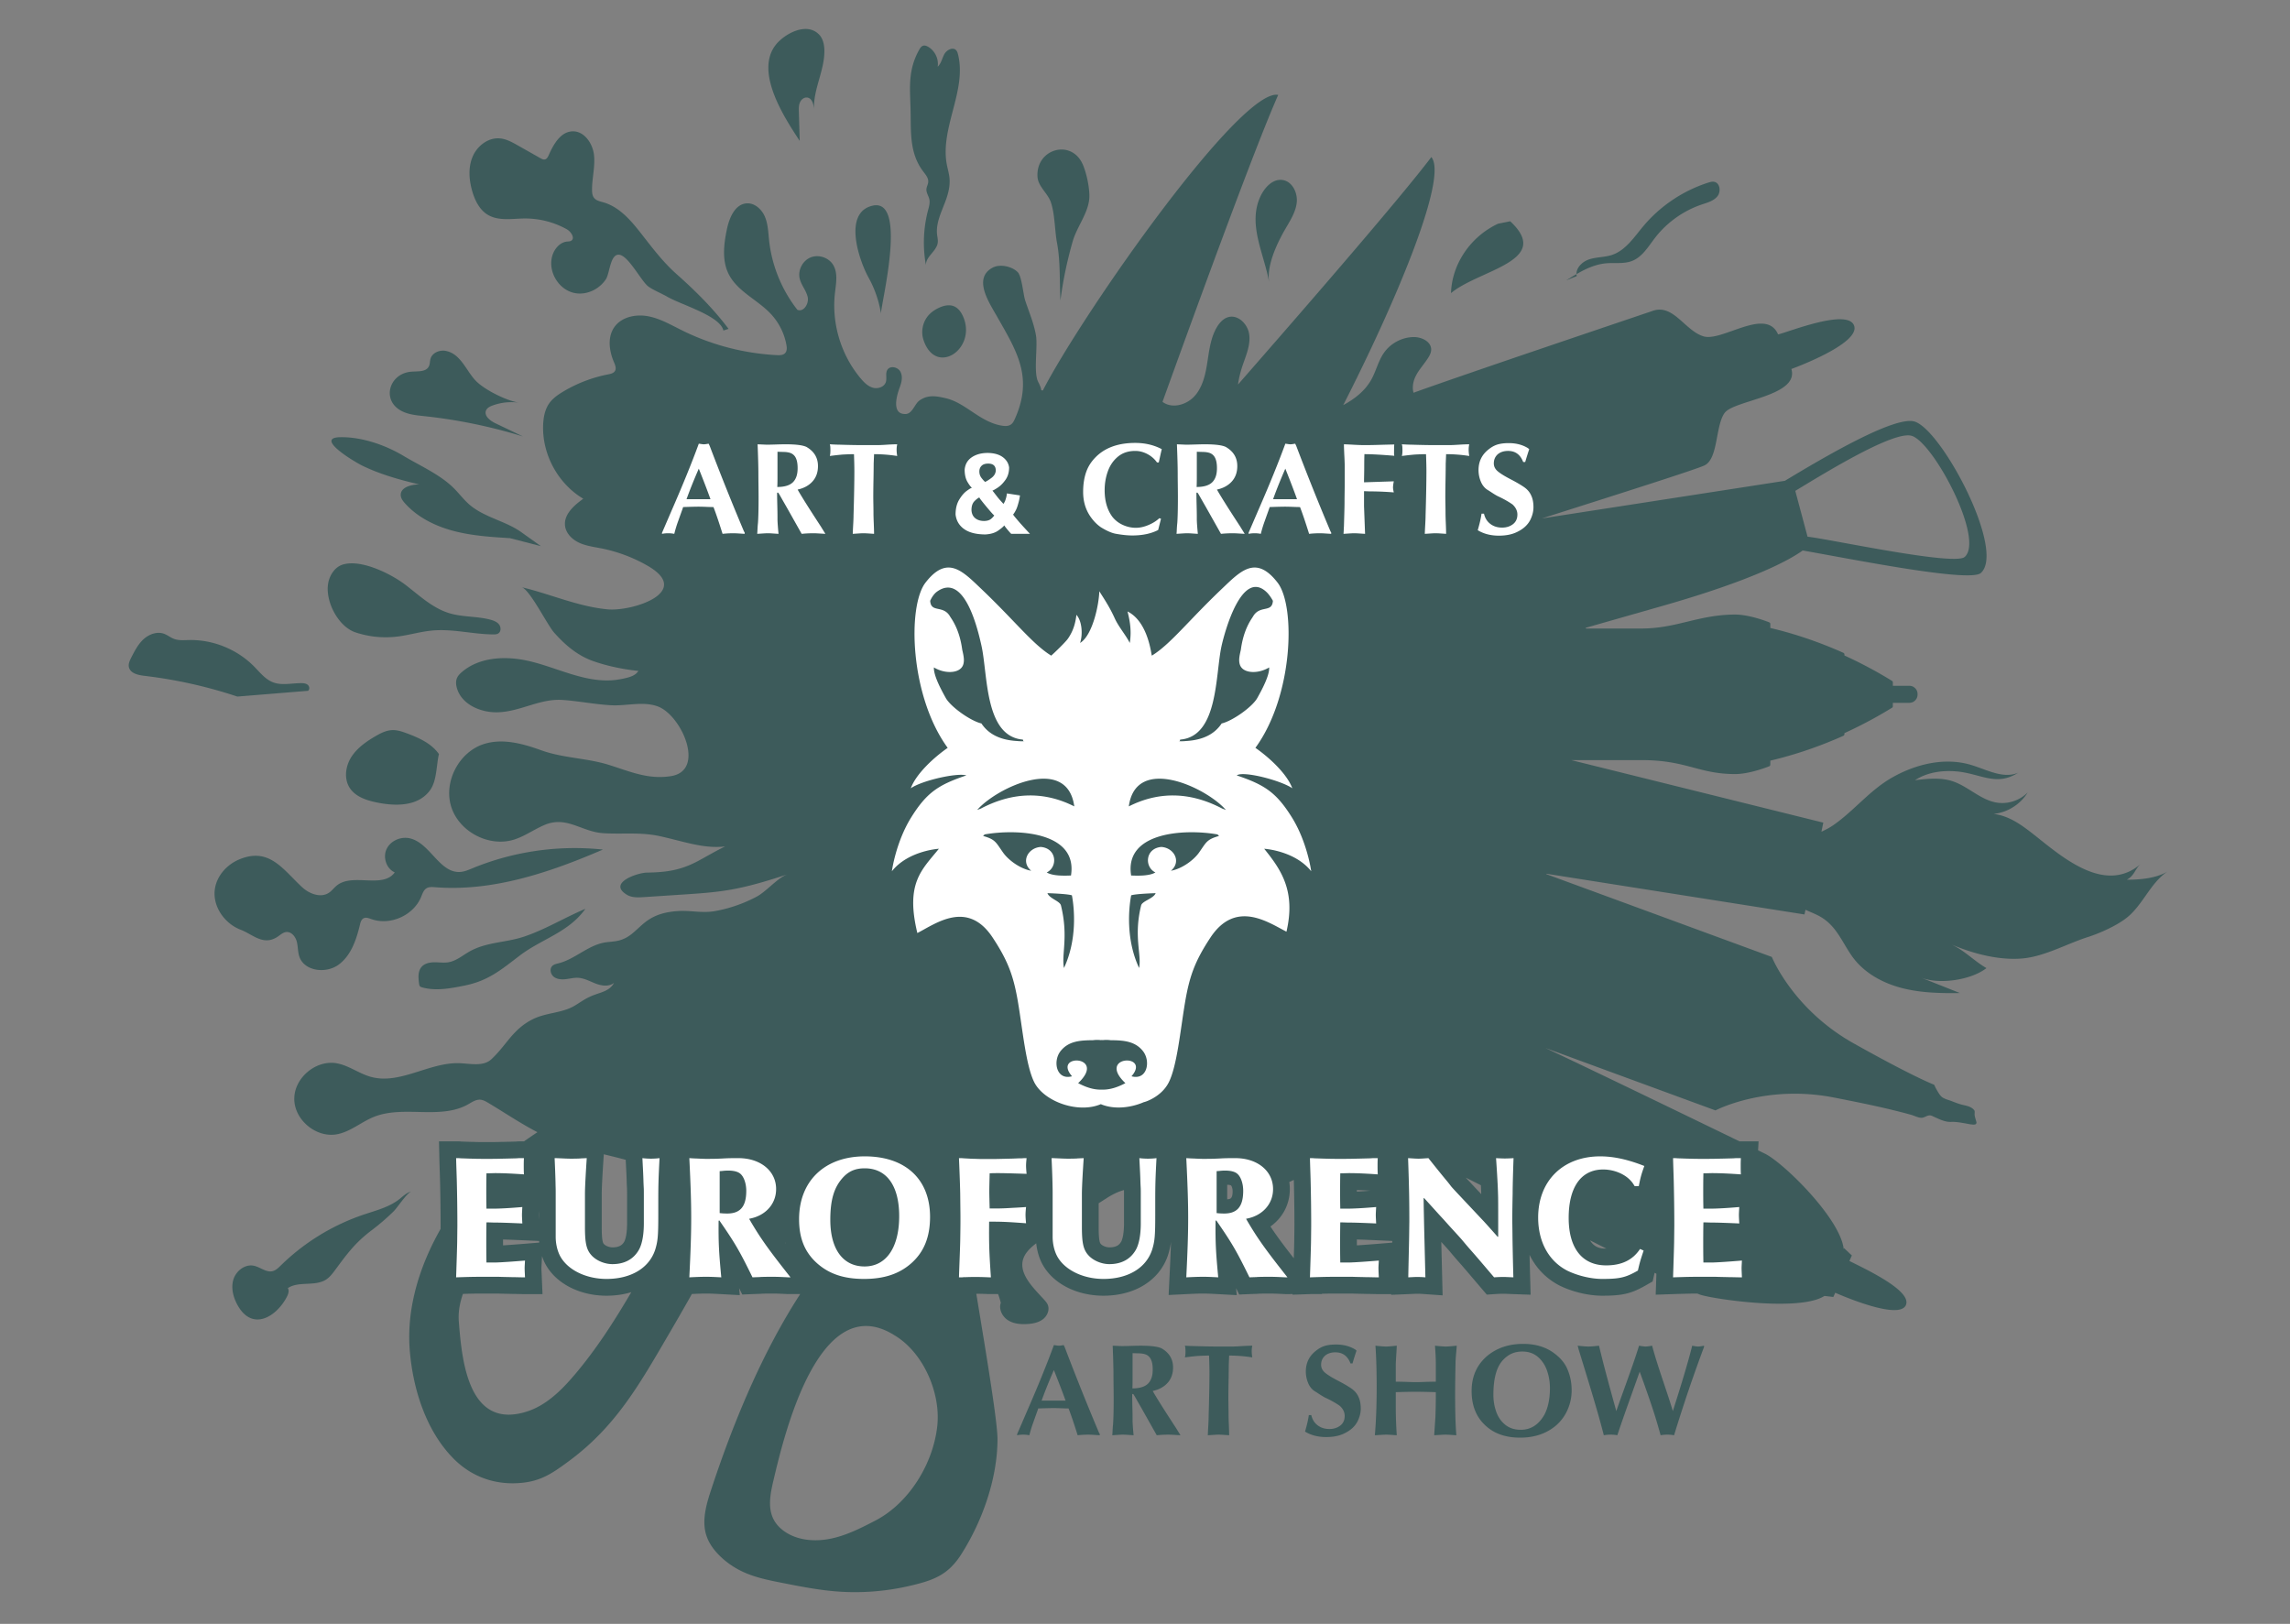 <svg xmlns="http://www.w3.org/2000/svg" width="962.667" height="682.667" fill="none"><rect width="100%" height="100%" fill="#808080" stroke="none"/><g style="fill:#000"><path d="m634.863 93.028-5.087 1.016c-11.543 5.355-19.412 16.893-19.807 29.177 11.859-9.893 42.884-13.441 24.894-30.193M529.832 82.624c-5.46 11.835 1.697 24.221 3.699 36.187-1.166-6.97 3.153-16.21 6.632-22.275 2.069-3.604 4.484-7.203 4.954-11.332.47-4.128-1.861-8.955-5.974-9.537a5.922 5.922 0 0 0-1.014-.059c-3.666.101-6.7 3.553-8.297 7.016M370.335 131.755c.228-4.952 11.302-48.914-3.671-45.255-12.345 3.017-5.555 22.95-1.523 30.23a46.25 46.25 0 0 1 5.194 15.025M205.123 90.335c4.504 2.67 10.165 1.568 15.402 1.52a35.988 35.988 0 0 1 17.73 4.518c1.87 1.04 3.65 3.914 1.748 4.894-.482.249-1.052.228-1.592.28-3.103.297-5.448 3.146-6.286 6.148-1.744 6.265 2.366 13.552 8.63 15.3 5.268 1.47 11.028-1.156 13.961-5.627 1.635-2.49 1.792-10.835 5.663-10.27 3.906.569 9.164 11.049 12.109 13.3 1.92 1.47 5.588 2.933 8.007 4.34 5.928 3.447 22.236 8.002 23.61 14.222l2.156-.719c-6.324-8.433-13.886-15.946-21.756-22.928-5.517-4.896-9.758-10.424-14.344-16.322-4.494-5.782-9.458-11.891-16.494-13.924-1.422-.411-3.02-.716-3.936-1.879-.723-.917-.842-2.163-.848-3.33-.036-4.947 1.388-9.88.812-14.794-.576-4.915-4.232-10.121-9.174-9.847-4.93.275-7.848 5.486-9.846 10-.336.756-.772 1.602-1.576 1.799-.664.163-1.336-.185-1.931-.523l-9.472-5.357c-2.385-1.35-4.867-2.73-7.597-2.959-4.906-.412-9.536 3.199-11.436 7.739-1.902 4.54-1.496 9.752-.131 14.48 1.132 3.913 3.087 7.861 6.59 9.939M169.185 172.967c2.826 1.354 6.026 1.642 9.143 1.976a220.331 220.331 0 0 1 41.51 8.541l-11.607-5.556c-2.246-1.075-4.916-3.201-3.872-5.461.476-1.035 1.601-1.588 2.669-1.983a23.244 23.244 0 0 1 11.239-1.199c-5.116-.724-13.942-5.109-17.808-8.761-4.335-4.093-6.442-11.64-12.984-12.996-2.61-.541-5.738.727-6.492 3.284-.311 1.052-.21 2.22-.698 3.203-1.22 2.458-4.744 2.014-7.478 2.252-9.394.813-12.64 12.376-3.622 16.7M164.799 306.937c-2.512.116-4.834 1.315-7.006 2.583-3.909 2.281-7.746 4.98-10.154 8.813-2.407 3.835-3.094 9.039-.651 12.851 2.393 3.736 7.04 5.27 11.387 6.167 7.769 1.604 17.54 1.817 22.52-5.303 2.774-3.97 2.525-10.348 3.62-15.043-3.068-4.356-8.091-6.681-13.075-8.564-2.14-.806-4.357-1.609-6.641-1.504M149.463 265.859a40.22 40.22 0 0 0 17.182 1.798c5.127-.582 10.111-2.15 15.251-2.601 8.488-.744 16.95 1.588 25.47 1.648.726.005 1.495-.019 2.107-.41 1.182-.757 1.188-2.607.347-3.729-.841-1.121-2.241-1.658-3.593-2.028-5.651-1.537-11.719-1.052-17.324-2.746-6.974-2.108-12.479-7.323-18.25-11.772-6.018-4.642-18.746-11.092-26.59-8.666-3.002.928-5.059 3.819-5.882 6.85-2.044 7.522 3.611 19.098 11.282 21.656M441.747 84.993c1.757 5.166 1.592 11.774 2.616 17.211 1.456 7.732 1.009 16.248 1.43 24.104 1.06-8.435 2.828-16.744 5.17-24.912 1.805-6.3 7.046-12.443 6.988-19.052-.034-3.927-1.122-9.117-2.588-12.77-4.631-11.545-20.142-7.08-19.202 4.931.307 3.914 4.34 6.828 5.586 10.488" class="fills" style="fill-rule:nonzero;stroke:none;fill:#3d5b5b;fill-opacity:1"/><path d="M675.19 524.912c-1.535 0-4.71-.005-6.77-3.47 2.337 1.18 4.632 2.338 6.873 3.467l-.102.003Zm-53.7-24.167c-3.193-3.397-4.617-4.913-5.32-5.681 2.1 1.055 4.226 2.125 6.371 3.205.072 1.475.119 2.71.144 3.744l-1.194-1.268Zm-42.433 22.166c-3.66.296-6.481.504-8.66.636v-.811c0-.507 0-1.06.002-1.663 2.14.064 4.753.171 7.792.304l7.092.315-.015.717Zm-44.988-7.294c4.832-3.429 7.804-8.708 8.115-14.629.076-1.38.01-2.74-.193-4.065a42.97 42.97 0 0 0 1.765-.844c.048-.024.092-.047.137-.068.011.382.023.769.03 1.148.148 6.021.224 12.25.224 18.034l-.072 6.559-.002.041v.039c0 .516-.061 2.883-.194 7.135-4.52-5.78-7.356-9.616-9.81-13.35ZM517.56 503.6c-.114.137-.45.537-1.672.578v-6.096h.026c.998 0 1.464.195 1.574.279.232.18.685 1.12.685 2.479 0 1.677-.333 2.425-.613 2.76Zm-123.522 95.617c-1.616 15.888-11.804 32.646-26.061 40.033-5.712 2.96-11.508 5.923-17.772 7.383-2.256.525-4.59.839-6.917.882-4.139.074-8.256-.71-11.864-2.69-2.572-1.412-4.863-3.45-6.21-6.057-2.572-4.98-1.345-10.987-.061-16.443 4.412-18.744 19.05-80.595 50.623-61.133l.588.362c11.953 7.363 19.057 24.072 17.674 37.663Zm-152.714-20.994c-5.5 6.455-11.867 12.68-19.958 15.22-24.434 7.67-27.192-21.145-28.488-37.874-.308-3.973.414-7.864 1.728-11.621 4.38-.136 5.687-.138 9.367-.138h5.547c1.005.043 1.934.062 3.002.083.798.016 1.675.033 2.718.064l.104.003h.38c.514 0 .561.001.908.01.386.01 1.092.03 2.882.064l.07.002h8.47l-.312-7.347c-.022-.553-.046-1.05-.069-1.501-.044-.914-.077-1.574-.077-2.178.002-.22.049-1.03.082-1.621l.06-1.07.122-2.23c.268.808.574 1.59.921 2.336 4.079 8.69 14.357 14.285 26.201 14.285 3.724 0 7.219-.516 10.4-1.489-7.184 12.257-14.857 24.208-24.058 35.002Zm-29.851-57.149c2.141.064 4.752.171 7.79.304l7.355.324c.016.228.04.454.06.68l-6.545.53c-3.661.296-6.483.504-8.66.636v-2.474Zm15.079-12.086.002-.047v3.833a45.943 45.943 0 0 1-.08-2.04c0-.297.039-1.034.078-1.746Zm36.482-21.406c.046.951.094 1.907.144 2.868.115 2.188.234 4.451.28 6.632l.002.068.002.07c.05 1.193.084 1.83.107 2.274.043.779.043.779.043 3.664v11.103c0 5.56-1.07 7.523-1.192 7.728-.704 1.2-1.834 2.4-4.964 2.4-1.408 0-2.936-.704-3.546-1.359-.364-.389-.958-1.024-.958-7.12v-13.878c0-2.984.372-9.104.736-14.696l.134-2.08c3.088.748 6.167 1.5 9.212 2.326Zm67.092 34.859c.03.108.056.217.087.323l-.247-.334.16.011Zm142.38-22.141c.008.448.008 1.142.008 2.858v11.103c0 5.565-1.066 7.524-1.188 7.728-.705 1.199-1.834 2.4-4.964 2.4-1.409 0-2.936-.703-3.542-1.355-.368-.393-.962-1.028-.962-7.124v-10.058c1.134-.728 2.272-1.45 3.406-2.18 2.146-1.386 4.722-2.732 7.242-3.372ZM585.4 510.808l-.001-.075.001-.04v.115Zm-9.343-10.247c-2.077.164-4.005.294-5.66.378v-.656c1.65.052 3.472.141 5.66.278ZM803.62 183.215c9.176 2.766 30.74 43.46 22.286 50.933-4.38 3.872-57.841-7.724-66.048-8.52L754.7 206.36c11.69-7.076 41.33-25.432 48.919-23.145Zm90.444 186.608c3.194-1.664 3.51-4.62 5.798-6.591-6.773 5.835-14.174 5.776-21.308 3.127-8.776-3.26-17.144-10.443-23.428-15.394-5.097-4.017-10.413-7.976-17.054-8.802 5.817-.579 11.281-4.019 14.318-9.014-3.353 3.422-8.432 5.058-13.15 4.236-6.826-1.188-12.006-6.91-18.606-9.016-4.994-1.593-10.388-.996-15.594-.381 5.124-3.353 11.55-4.245 17.648-3.67 10.026.947 16.441 6.425 25.673.546-6.376 2.693-13.337-1.41-19.98-3.355-10.92-3.197-22.901-.32-32.81 5.27-9.61 5.421-16.115 14.062-24.987 20.181-1.515 1.044-3.191 1.89-4.894 2.697l.782-3.82-105.958-26.29h29.531c9.999 0 16.048 1.605 21.899 3.157 5.248 1.392 10.205 2.708 17.49 2.708 6.198 0 13.98-3.135 14.308-3.268.278-.112.46-.401.46-.724v-1.65c10.192-2.394 20.506-5.893 30.715-10.44a.776.776 0 0 0 .441-.717v-.408c8.66-3.956 15.614-7.953 20.008-10.674a.765.765 0 0 0 .35-.655v-1.41h6.954a3.438 3.438 0 0 0 3.427-3.429v-.304a3.437 3.437 0 0 0-3.427-3.426h-6.953v-1.412a.765.765 0 0 0-.35-.655c-4.394-2.72-11.345-6.717-20.009-10.675v-.408a.773.773 0 0 0-.44-.714c-10.21-4.55-20.524-8.048-30.716-10.443v-1.65a.773.773 0 0 0-.46-.723c-.328-.134-8.11-3.267-14.308-3.267-7.738 0-13.99 1.51-20.03 2.97-5.888 1.423-11.978 2.894-19.359 2.894h-23.313l-.152-.29 32.04-9.14c38.626-11.017 53.692-19.41 59.198-23.373 20.687 3.61 70.198 13.602 74.878 9.464 10.568-9.341-16.388-60.208-27.858-63.665-8.265-2.492-37.46 14.61-54.502 24.904l-102.147 15.821c33.796-10.754 65.33-20.764 68.437-22.341 5.742-2.913 4.455-16.695 8.396-22.048 3.94-5.353 31.444-7.013 28.038-18.433 0 0 28.872-10.438 26.401-18.116-2.47-7.679-28.13 2.805-31.996 3.57-5.061-11.673-23.516 3.203-31.35.822-7.831-2.38-12.64-13.723-21.285-10.732-4.092 1.416-77.818 26.208-100.597 34.441-.652-2.175-.197-4.736.824-6.837 1.37-2.818 3.579-5.132 5.267-7.771.677-1.057 1.286-2.224 1.313-3.48.068-3.415-4.035-5.388-7.45-5.323-4.882.095-9.657 2.654-12.437 6.668-2.365 3.412-3.269 7.626-5.294 11.248-2.658 4.748-6.96 8.076-11.798 10.703 21.367-41.827 44.298-95.599 37.051-104.29-12.727 16.834-51.42 61.515-81.264 95.611.37-2.86 1.15-5.809 2.143-8.644 1.416-4.041 3.134-8.212 2.546-12.452-.589-4.24-4.606-8.353-8.74-7.236-2.08.562-3.658 2.28-4.773 4.126-2.633 4.36-3.261 9.592-4.035 14.625-.773 5.035-1.858 10.284-5.15 14.17-3.294 3.886-9.474 5.783-13.606 2.806-.046-.033-.086-.072-.133-.107 15.685-43.492 39.245-107.933 48.64-129.032-15.819-3.049-82.063 91.612-98.944 124.252-1.373-.194.167.535-1.967-3.629-2.049-3.997-.08-14.904-.932-19.599-.952-5.241-2.876-9.605-4.51-14.562-.836-2.536-1.415-10.082-3.118-11.894-2.233-2.373-7.398-3.67-10.64-1.912-8.228 4.466-1.532 14.47 1.803 20.33 8.504 14.934 15.44 25.784 7.58 43.277-.385.856-.832 1.73-1.592 2.28-1.193.865-2.825.712-4.276.437-9.079-1.722-14.784-9.473-23.096-11.444-4.12-.977-7.63-1.566-11.157.972-1.97 1.418-2.955 5.563-5.768 5.654-6.312.201-3.548-8.399-2.422-11.392.78-2.074 1.266-4.49.2-6.431-1.066-1.94-4.272-2.639-5.456-.767-.932 1.475-.118 3.467-.644 5.132-.656 2.083-3.308 2.984-5.414 2.407s-3.738-2.217-5.144-3.888c-8.27-9.812-12.288-23.088-10.851-35.84.457-4.063 1.364-8.512-.793-11.985-1.898-3.055-6.111-4.422-9.44-3.063-3.328 1.36-5.382 5.284-4.6 8.793.622 2.788 2.745 5.06 3.38 7.846.633 2.785-1.742 6.528-4.35 5.36-6.57-8.37-10.734-18.607-11.876-29.187-.36-3.352-.444-6.813-1.756-9.919-1.313-3.106-4.268-5.833-7.634-5.628-4.959.303-7.363 6.127-8.37 10.994-1.277 6.17-2.078 12.87.674 18.54 3.641 7.5 12.317 10.978 17.97 17.106a25.874 25.874 0 0 1 6.398 12.834c.214 1.181.298 2.54-.502 3.434-.833.934-2.258.963-3.508.899a101.825 101.825 0 0 1-39.824-10.393c-4.697-2.324-9.317-5.05-14.474-5.984-5.156-.935-11.142.374-14.098 4.701-2.874 4.207-2.098 9.955-.085 14.635.51 1.185 1.085 2.585.423 3.693-.572.957-1.808 1.228-2.904 1.441a58.62 58.62 0 0 0-18.966 7.29c-2.181 1.31-4.321 2.81-5.784 4.892-1.793 2.556-2.401 5.764-2.54 8.884-.55 12.404 6.184 24.864 16.863 31.2-3.876 2.817-8.19 6.565-7.667 11.328.352 3.209 2.96 5.789 5.887 7.153 2.927 1.364 6.19 1.767 9.357 2.395a63.975 63.975 0 0 1 19.532 7.346c19.02 10.99-6.482 19.286-16.962 18.278-12.551-1.208-23.963-6.45-36.102-9.308 3.374.793 10.832 15.844 13.63 19.005 4.718 5.327 9.97 9.828 16.78 12.172 5.91 2.036 12.284 3.344 18.721 4.03-1.207 1.798-3.013 2.709-8.284 3.594-13.595 2.281-26.655-5.672-39.628-8.153-9.103-1.742-19.37-.988-26.367 5.09-.772.671-1.51 1.42-1.934 2.352-.615 1.354-.492 2.936-.078 4.364 2.027 6.958 10.194 10.416 17.435 10.127 9.51-.379 17.481-5.841 27.044-5.173 6.83.477 13.632 1.876 20.453 2.229 6.358.33 13.207-1.744 19.37.436 10.013 3.541 20.413 26.877 5.829 29.323-9.696 1.626-17.545-1.994-26.367-4.73-9.262-2.876-19.157-2.782-28.457-6.146-7.632-2.762-15.995-5.022-23.748-2.655-10.567 3.225-17.235 15.792-13.981 26.35 3.253 10.558 15.837 17.191 26.386 13.91 4.588-1.427 8.548-4.37 12.983-6.219 9.21-3.838 15.457 2.898 24.456 3.499 8.083.543 15.61-.533 23.812 1.25 10.157 2.206 18.445 5.398 27.543 4.334-3.903 1.859-7.676 4.143-11.49 6.172-7.389 3.932-13.373 4.69-21.484 4.836-3.91.07-16.677 4.361-8.25 9.35 2.061 1.222 4.618 1.103 7.01.946l16.462-1.08c6.46-.424 12.932-.848 19.314-1.921 8.426-1.415 16.62-3.946 24.735-6.608-4.15 1.362-8.885 7.205-13.059 9.422A59.988 59.988 0 0 1 300.7 383c-5.65 1.027-10.453-.4-16.003.024-5.658.432-10.01 1.768-14.082 5.16-1.188.99-2.224 1.977-3.244 2.901-2.36 2.139-4.634 3.93-8.486 4.568-1.624.271-3.28.315-4.898.611-6.918 1.27-12.308 6.941-19.12 8.685-.963.247-2.007.444-2.71 1.147-1.236 1.235-.702 3.515.686 4.573 1.389 1.06 3.282 1.163 5.018.963 1.735-.201 3.455-.66 5.199-.561 2.639.149 5.017 1.548 7.493 2.474 2.475.927 5.503 1.311 7.564-.345-1.608 3.081-4.845 3.827-7.836 4.887-3.809 1.352-5.425 2.713-8.564 4.621-5.484 3.333-12.164 2.87-18.042 5.913-8.279 4.287-10.798 10.83-17.119 16.69-3.39 3.142-8.719 1.836-13.335 1.657-12.714-.497-25.026 9.119-37.294 5.743-4.984-1.372-9.287-4.798-14.375-5.708-8.722-1.559-17.878 6.14-17.838 15 .04 8.858 9.265 16.476 17.973 14.837 5.65-1.063 10.201-5.19 15.54-7.324 12.48-4.987 27.832 1.335 39.546-5.252 1.602-.901 3.224-2.063 5.059-1.963 1.26.067 2.401.732 3.487 1.38 6.765 4.036 13.509 8.611 20.605 12.29a216.226 216.226 0 0 0-5.635 3.857h-2.4l-.258.02-.88.065c-.783.019-1.519.04-2.198.058a175.91 175.91 0 0 1-3.754.084h-.152l-.151.006c-1.045.044-2.559.068-4.499.068h-2.326c-1.704 0-3.052 0-4.375-.065l-.175-.01h-.174c-.738 0-1.399-.025-2.399-.062-.645-.023-1.395-.05-2.341-.079l-.895-.065-.257-.02h-8.514l.156 7.201c.039 1.778.099 3.563.156 5.29.054 1.596.11 3.245.147 4.848.144 5.996.22 12.225.221 18.026l-.017 1.442a186.536 186.536 0 0 0-1.91 3.53c-7.647 14.539-12.345 30.983-11.046 47.36 1.288 16.252 6.813 34.08 18.593 45.85 6.824 6.818 15.67 10.372 25.3 10.188 10.296-.198 15.411-3.692 23.13-9.404 17.362-12.854 27.12-28.064 37.936-46.528 4.568-7.798 9.177-15.668 13.646-23.64 2.595-.124 4.327-.182 5.531-.182 1.672 0 2.51 0 6.443.216l8.164.444-.275-2.934 1.31 2.676 4.59-.183c1.555-.06 2.268-.083 2.617-.095.359-.012.638-.02 1.002-.065 1.7-.059 2.797-.059 4.056-.059 1.781 0 2.596 0 6.844.218l.177.008H336.384c-16.2 24.96-28.393 54.689-37.556 82.616-2.017 6.149-3.881 12.835-1.847 18.977 1.034 3.119 3.018 5.85 5.33 8.182 2.984 3.01 6.55 5.427 10.416 7.163 5.084 2.286 10.608 3.383 16.076 4.461 7.457 1.474 14.934 2.947 22.51 3.569 10.295.842 20.716.07 30.782-2.239 10.124-2.323 16.37-4.513 21.978-13.312 8.851-13.883 15.211-31.759 15.255-48.348.019-7.532-4.89-36.75-8.91-61.217 1.182.001 2.298.016 5.15.14l.155.008h3.859a31.12 31.12 0 0 1 1.138 3.694c-.943 2.679.628 5.762 3.021 7.29 2.392 1.526 5.386 1.781 8.218 1.59 2.284-.153 4.646-.609 6.462-2.002 1.818-1.392 2.912-3.932 2.046-6.051-.394-.961-1.128-1.732-1.83-2.497-4.91-5.352-12.452-12.503-6.97-19.628 1.112-1.447 2.478-2.651 3.946-3.742.296 2.774.998 5.418 2.075 7.74 4.075 8.686 14.353 14.28 26.199 14.28 13.357 0 23.774-6.62 27.189-17.274l.015-.05.014-.048c.558-1.828.92-3.417 1.156-5.234-.13 4.19-.333 8.846-.613 14.536l-.381 7.773 7.77-.385c3.012-.151 4.94-.218 6.254-.218 1.67 0 2.51 0 6.442.216l8.167.444-.276-2.933 1.31 2.675 4.59-.183c1.555-.06 2.267-.083 2.616-.095.36-.012.637-.02 1.001-.065 1.699-.059 2.796-.059 4.054-.059 1.782 0 2.597 0 6.844.218l.178.008H543.383l-.008.246 7.414-.246h4.995l-.119-.151c2.807-.075 4.226-.075 7.234-.075h5.549c1.004.043 1.933.062 3.003.083.797.016 1.674.033 2.717.064l.103.003h.374c.518 0 .564.001.912.01.387.01 1.092.03 2.882.064l.07.002h6.311l-.007.296 7.475-.303c.81-.032 1.432-.064 1.945-.09.6-.031.995-.053 1.295-.053.741 0 1.327 0 3.176.132l7.739.548-.192-7.756-.367-14.7c2.9 3.171 3.088 3.396 3.857 4.318.464.556 1.1 1.318 2.42 2.853l.039.045.04.044c2.617 2.943 5.227 6.014 7.75 8.983.909 1.07 1.818 2.141 2.735 3.213l2.296 2.687 3.527-.232c2.02-.135 2.744-.135 3.66-.135.35 0 .783.022 1.439.051.589.028 1.317.06 2.293.093l7.501.263-.209-7.504c-.092-3.245-.168-6.44-.228-9.228 2.745 5.588 7.06 10.052 12.71 12.93l.066.035.07.032c5.382 2.6 11.995 4.152 17.69 4.152 8.632 0 12.265-.874 18.512-4.46l2.684-1.54.681-3.017c.051-.216.096-.417.14-.61l.76.378c-.013.425-.026.853-.042 1.29l-.251 7.531 7.53-.25c5.489-.183 7.145-.215 10.003-.22.53.23.931.392 1.179.474 5.7 1.876 41.915 7.218 52.217.522l3.75.433.789-1.768c6.867 2.957 26.945 11.01 29.66 5.267 2.813-5.948-16.077-14.824-23.699-18.63l1.03-2.309-3.267-3.093-.167.385c-1.382-12.899-25.509-36.479-33.222-40.156-.37-.177-1.328-.639-2.763-1.335l.207-3.773h-7.99c-19.446-9.428-60.478-29.319-81.618-39.264l71.482 26.25s20.922-11.06 49.758-5.425c10.882 2.127 21.8 4.316 32.494 7.268 1.252.347 2.91 1.214 4.215 1.26 1.23.047 2.18-.869 3.335-1.001.86-.097 1.49.328 2.261.672 2.155.965 4.567 2.179 6.992 2.052 1.888-.097 3.77.253 5.613.56 1.072.179 4.088.905 4.716.399.615-.494.256-1.024.06-1.764-.19-.723-.417-1.399-.506-2.148-.035-.28.104-1.539-.023-1.739-.956-1.528-2.93-2.012-4.536-2.363-1.745-.378-3.419-1.017-5.072-1.674-1.27-.507-3.036-.883-4.088-1.719-1.068-.853-1.899-2.539-2.59-3.71-.135-.233-.585-1.438-.838-1.53-.024-.01-8.085-2.979-33.676-17.321-25.63-14.368-34.419-36.338-34.419-36.338l-94.805-34.816c.023-.053.044-.106.064-.16l108.479 17.111.401-1.963c2.196 1.03 4.577 1.867 6.725 3.188 6.447 3.971 8.655 10.387 12.839 16.319 4.799 6.804 12.512 11.13 20.553 13.283 8.042 2.153 16.472 2.324 24.796 2.21l-16.388-6.504c7.686 3.047 21.079 1.08 27.556-3.98-5.028-2.878-9.176-7.358-14.668-9.922 8.93 3.832 19.958 6.742 29.768 5.869 9.392-.836 18.635-6.17 27.647-9.041 4.948-1.578 11.77-4.659 15.91-7.828 7.086-5.42 10.037-14.698 17.5-19.724-4.769 2.936-11.68 3.494-17.155 3.488" class="fills" style="fill-rule:nonzero;stroke:none;fill:#3d5b5b;fill-opacity:1"/><path d="M116.446 393.959c1.263-.784 2.382-1.974 3.86-2.131 2.153-.23 3.88 1.88 4.438 3.972.558 2.092.405 4.34 1.11 6.388 2.114 6.15 11.171 7.208 16.437 3.392 5.265-3.817 7.5-10.499 9.016-16.824.25-1.047.586-2.227 1.546-2.716 1.004-.512 2.199-.028 3.26.35 7.931 2.82 17.696-1.529 20.908-9.309.562-1.358 1.035-2.91 2.296-3.666 1.046-.628 2.354-.528 3.57-.432 24.277 1.918 48.2-6.187 70.564-15.828-18.559-1.98-37.602.753-54.855 7.87-1.636.675-3.295 1.398-5.06 1.532-8.781.663-12.764-12.313-21.376-14.153-3.763-.805-8.043 1.083-9.661 4.575-1.619 3.492-.068 8.221 3.452 9.773-5.095 7.016-17.724.064-24.428 5.561-1.122.92-1.984 2.14-3.182 2.956-3.442 2.35-8.275.535-11.334-2.297-8.105-7.497-13.792-16.943-26.43-11.68-5.18 2.156-9.419 6.867-10.244 12.416-1.075 7.224 4.003 14.535 10.825 17.144 5.178 1.98 9.385 6.776 15.288 3.107M401.028 128.76c-2.01-.83-4.332-.29-6.304.627a14.96 14.96 0 0 0-2.577 1.508c-.622.457-1.202.969-1.72 1.54-2.51 2.761-3.39 6.905-2.22 10.449 5.197 15.728 22.881 3.559 16.517-10.13-.783-1.682-1.98-3.283-3.696-3.994M335.825 46.967c-.038-1.31-.069-2.667.439-3.876.508-1.208 1.71-2.231 3.015-2.091 2.15.23 2.812 2.999 2.934 5.157-.486-8.516 4.538-16.576 4.334-25.105-.056-2.352-.587-4.833-2.223-6.525-5.285-5.466-14.565-.254-18.148 4.241-9.08 11.384 3.583 30.727 10.008 40.46l-.359-12.261M152.115 195.661c7.5 3.706 15.985 6.078 24.096 7.978-3.383.033-7.946 1.234-7.743 4.61.075 1.264.895 2.35 1.736 3.295 5.31 5.955 12.79 9.637 20.507 11.668 7.714 2.032 15.737 2.537 23.701 3.033l12.96 3.356-7.895-5.638c-6.773-4.982-15.834-6.346-22.177-11.863-2.433-2.117-4.361-4.75-6.663-7.01-5.762-5.66-14.077-9.294-20.897-13.378-7.737-4.633-17.565-8.057-26.664-7.916-11.181.173 6.072 10.4 9.039 11.865M167.87 504.132c-4.314 3.379-9.814 4.737-15.007 6.488a91.792 91.792 0 0 0-34.82 21.377c-1.017.998-2.087 2.063-3.472 2.392-2.701.642-5.15-1.712-7.867-2.277-3.729-.776-7.514 2.193-8.602 5.844-1.088 3.65.01 7.641 1.9 10.95 6.062 10.615 15.82 4.902 20.32-3.218.719-1.297 1.44-2.904.688-4.18 4.633-3.04 11.35-.581 16.023-3.557 1.626-1.036 2.806-2.62 3.95-4.171 5.222-7.08 8.422-11.415 15.397-16.69a93 93 0 0 0 9.172-7.927c1.49-1.47 5.65-7.9 7.435-8.262-1.998.404-3.512 1.974-5.118 3.231M196.97 400.235c-2.731 1.601-5.283 3.748-8.405 4.288-1.954.337-3.957.005-5.941.016-1.985.009-4.133.454-5.425 1.96-1.595 1.858-1.356 4.616-1.026 7.041.052.385.115.795.372 1.085.24.271.604.388.954.484 5.746 1.583 11.849.418 17.693-.753 10.076-2.02 15.324-6.563 23.359-12.683 9.136-6.958 20.468-9.67 27.524-19.597-8.728 3.655-17.342 8.976-26.319 11.85-.441.14-.883.271-1.325.395-7.22 2.02-14.656 1.924-21.46 5.914M129.444 290.416c.822-.492.692-1.832-.024-2.47-.715-.637-1.75-.742-2.707-.751-4.002-.035-8.166 1.077-11.906-.343-3.293-1.25-5.56-4.208-8.038-6.71-7.095-7.175-17.2-11.274-27.288-11.07-2.152.043-4.383.261-6.392-.513-1.442-.555-2.665-1.588-4.118-2.116-2.919-1.06-6.274.153-8.575 2.238-2.3 2.086-3.765 4.914-5.18 7.679-.656 1.281-1.332 2.697-1.023 4.104.564 2.567 3.786 3.33 6.396 3.637a196.837 196.837 0 0 1 39.193 8.735l29.662-2.42M388.093 72.079c1.008 1.329 2.238 2.738 2.12 4.402-.074 1.059-.702 2.022-.766 3.08-.09 1.488.934 2.807 1.238 4.267.311 1.493-.146 3.024-.537 4.499a53.555 53.555 0 0 0-.921 23.11c-.06-3.614 4.509-5.816 4.977-9.4.15-1.138-.145-2.282-.275-3.422-.572-5.016 1.988-9.774 3.696-14.523 1.059-2.941 1.814-6.064 1.526-9.177-.182-1.963-.771-3.863-1.135-5.8-2.899-15.41 8.55-31.123 4.696-46.322-.152-.598-.34-1.213-.757-1.668-1.37-1.489-3.95-.17-4.94 1.592-.991 1.763-1.33 3.956-2.83 5.314.511-3.291-1.216-6.814-4.13-8.423-.576-.317-1.242-.57-1.882-.42-.825.195-1.35.987-1.765 1.728-4.696 8.416-3.91 15.584-3.641 24.588.277 9.337-.715 18.608 5.326 26.575M686.088 109.7c4.327-1.69 6.835-6.073 9.676-9.748 4.988-6.45 11.916-11.383 19.644-13.987 2.37-.798 4.97-1.486 6.545-3.429 1.574-1.943 1.132-5.61-1.318-6.097-.847-.168-1.716.077-2.538.34-10.596 3.384-20.193 9.833-27.332 18.364-3.868 4.624-7.42 10.134-13.14 12.033-3.069 1.019-6.432.85-9.509 1.841-2.805.904-5.496 3.403-5.393 6.222 3.876-2.244 7.944-4.123 12.361-4.535 3.685-.344 7.555.344 11.004-1.004" class="fills" style="fill-rule:nonzero;stroke:none;fill:#3d5b5b;fill-opacity:1"/><path d="M662.723 115.239a137.923 137.923 0 0 0-4.296 2.621l4.398-1.792a4.35 4.35 0 0 1-.102-.83" class="fills" style="fill-rule:nonzero;stroke:none;fill:#3d5b5b;fill-opacity:1"/><path d="M513.776 339.91c-13.917-7.315-27.09-7.053-39.248-.909 2.964-21.852 32.583-7.966 40.817 1.5Zm-9.763 18.56c-2.25 3.175-7.2 6.782-11.78 7.593 4.58-3.858 1.246-9.719-4.048-10.006-6.764.574-7.185 8.431-2.481 10.718-2.525 1.524-7.284 1.404-10.196 1.286-2.95-18.373 22.543-19.696 36.296-17.274l.661.645c-5.248 1.481-5.316 2.608-8.452 7.039Zm-24.306 22.163c-3.236 13.148.285 20.704-.851 26.31-5.568-11.884-4.412-24.878-3.335-30.554 2.104-.677 10.29-.901 10.29-.901-.883 2.288-5.647 3.285-6.104 5.145Zm-4.054 71.831c8.435-9.693-14.948-8.795-2.56 2.884-3.62 1.908-6.736 2.807-9.87 2.728v.003l-.064-.003-.064.003v-.003c-3.135.079-6.25-.82-9.868-2.728 12.388-11.679-11-12.577-2.56-2.884-6.579 1.815-8.176-6.255-4.876-10.516 3.356-4.335 8.389-4.61 13.65-4.648a13.211 13.211 0 0 1 3.28-.041c.123-.011.25-.02.374-.028v-.012c.02 0 .045.004.064.006.02-.002.045-.006.065-.006v.012c.125.008.25.017.375.028a13.211 13.211 0 0 1 3.28.041c5.262.039 10.293.313 13.649 4.648 3.3 4.261 1.705 12.33-4.875 10.516Zm-35.334-76.976s8.186.224 10.289.901c1.077 5.676 2.236 18.67-3.332 30.554-1.136-5.606 1.959-13.162-1.273-26.31-.459-1.86-4.804-2.857-5.684-5.145Zm-6.826-9.425c-4.576-.811-9.526-4.418-11.776-7.592-3.138-4.431-3.206-5.558-8.454-7.039l.662-.645c13.752-2.422 39.246-1.099 36.295 17.274-2.915.118-7.668.238-10.192-1.286 4.704-2.287 4.28-10.144-2.484-10.718-5.29.287-8.627 6.148-4.05 10.006ZM410.79 340.5c8.232-9.466 37.855-23.352 40.816-1.5-12.158-6.144-25.333-6.406-39.252.908Zm-13.194-47.05c-1.739-3.126-5.198-9.404-4.998-12.866 4.703 2.859 11.039 2.574 12.294-1.105.626-1.847.201-3.75-.388-6.327-1.176-8.858-4.562-13.005-5.103-13.961-2.863-5.024-8.053-1.373-8.367-6.608 0 0 1.04-2.56 2.888-3.877 11.682-8.334 17.275 16.556 18.667 22.733 2.687 11.917 1.279 37.768 17.055 39.448.946.053-.038.713 1.004.693a17.509 17.509 0 0 1-2.978-.053c-7.581-.421-12.241-3.105-15.104-7.39-4.576-1.055-12.912-6.987-14.97-10.687Zm98.897 17.437c15.77-1.68 14.365-27.53 17.05-39.448 1.394-6.177 8.437-31.92 18.67-22.733 1.688 1.516 2.885 3.877 2.885 3.877-.31 5.235-5.505 1.584-8.361 6.608-.548.956-3.932 5.103-5.108 13.961-.587 2.576-1.012 4.48-.388 6.327 1.256 3.679 7.59 3.964 12.293 1.105.198 3.462-3.254 9.74-4.998 12.866-2.054 3.7-10.395 9.632-14.97 10.686-2.865 4.286-7.521 6.97-15.097 7.391-.935.099-1.927.121-2.987.053 1.044.02.064-.64 1.011-.693Zm54.712 55.381s-1.62-12.232-8.17-22.716c-6.546-10.486-11.514-13.646-23.133-17.576 2.711-2.025 18.686 2.144 23.354 5.411-2.31-6.253-9.975-13.15-15.512-16.993 15.938-21.832 16.992-59.587 9.31-69.479-9.144-11.793-15.55-4.85-23.464 2.684-14.15 13.473-21.578 23.25-29.368 28.03-.277-.243-1.434-14.19-10.241-18.573 1.223 4.663 1.67 8.744.955 13.243-1.823-3.57-4.652-6.685-6.348-10.408-1.868-4.093-3.524-6.748-6.463-11.321-.168 5.917-2.916 18.637-8.085 21.726 1.177-3.432.878-9.15-1.534-11.828-.452 3.923-1.498 6.978-3.481 9.894-1.087 1.597-5.613 5.938-7.108 7.266-7.795-4.78-15.224-14.556-29.373-28.029-7.914-7.533-14.315-14.477-23.463-2.684-7.68 9.892-6.628 47.647 9.31 69.479-5.54 3.844-13.206 10.74-15.515 16.993 4.668-3.267 19.542-6.61 23.358-5.41-11.622 3.929-16.589 7.089-23.134 17.575-6.551 10.484-8.172 22.716-8.172 22.716 6.9-8.68 19.765-9.453 19.765-9.453-7.144 8.852-14.15 14.365-9.053 35.43 7.658-3.903 21.077-14.165 31.688 1.957 6.558 9.966 8.812 16.29 10.688 27.537 1.897 11.35 3.286 26.264 6.74 33.185 4.056 8.138 18.424 13.354 28.008 9.263 5.437 2.308 12.408 1.627 18.154-.879-.093.132 7.267-1.932 10.459-8.384 3.435-6.93 4.839-21.834 6.739-33.185 1.878-11.247 4.133-17.57 10.692-27.537 10.61-16.122 24.338-6.434 31.998-2.523 3.967-17.085-2.221-26.012-9.364-34.864 0 0 12.87.773 19.763 9.453M220.25 486.877c-.077 1.352-.077 2.552-.077 3.151 0 .901 0 2.028.076 3.676-5.4-.376-8.853-.524-12.228-.524-.448 0-1.946.073-3.524.073-.074 3.379-.074 5.851-.074 7.654 0 1.5 0 4.052.074 7.2h3.224c2.402 0 6.602-.224 11.852-.675-.074 1.499-.149 2.625-.149 3.301 0 .9.075 2.023.15 3.603-5.177-.23-9.075-.377-11.705-.377-.748 0-1.872-.076-3.372-.076-.074 3.901-.074 6.752-.074 8.853 0 1.575 0 4.5.074 8.024h3.6c2.776-.072 7.051-.375 12.602-.824-.072 1.348-.152 2.55-.152 3.073 0 1.127.08 2.251.152 3.976h-1.048c-3.904-.074-2.551-.074-4.204-.074-2.475-.074-4.051-.074-5.776-.15h-5.699c-4.352 0-5.475 0-12.228.224.225-6.749.452-13.952.452-15.153l.073-6.6c0-5.775-.073-12-.222-18.227-.078-3.374-.23-6.749-.303-10.128h1.052l1.05.078c2.549.073 3.674.148 5.1.148 1.498.074 2.925.074 4.725.074h2.326c.675 0 3.076 0 4.802-.074 1.198 0 3.449-.075 6.301-.148l1.048-.078h2.101M233.827 486.877c3.449.151 4.724.226 6.15.226.974 0 2.327 0 3.903-.075.523-.073-.379 0 2.772-.15-.448 6.903-.75 12.226-.75 15.153v13.878c0 6.899.677 9.603 2.85 11.927 2.027 2.175 5.479 3.601 8.703 3.601 5.024 0 8.776-2.026 11.026-5.852 1.426-2.4 2.178-6.376 2.178-11.325v-11.103c0-4.426 0-2.477-.155-6.229-.073-3.373-.299-6.75-.448-10.05 1.125.15 2.625.225 3.6.225.977 0 2.552-.075 3.599-.226-.446 8.703-.523 11.254-.523 18.228v5.776c0 8.776-.224 10.951-1.275 14.403-2.474 7.725-10.125 12.376-20.476 12.376-9.002 0-16.954-4.125-19.806-10.199-.974-2.101-1.5-4.577-1.574-7.126v-17.103c0-4.501 0-2.477-.076-6.304-.076-3.297-.222-6.672-.374-10.05h.676M302.533 509.98c.751.077 1.5.152 2.103.152 6.3.376 9.077-2.552 9.077-9.528 0-3.148-1.05-6.076-2.625-7.276-1.35-1.048-3.83-1.425-6.977-1.124-.375.076-.9.076-1.578.15Zm28.958 27.005c-4.427-.224-5.327-.224-7.2-.224-1.352 0-2.627 0-4.652.076-.602.074.448 0-3.303.148-5.473-11.177-7.35-14.4-13.95-23.928l-.3.152c-.075 9.075.077 12.599 1.125 23.776-4.126-.224-5.1-.224-6.827-.224-1.499 0-3.603.076-6.603.224 1.052-21.378 1.052-28.501 0-50.108 1.275.078 2.327.151 3 .151 1.428.075 3.154.15 3.754.15 2.853 0 4.126 0 7.201-.15 2.627-.15 3.827-.15 6.673-.15 9.606 0 16.282 5.775 15.831 13.726-.225 4.427-2.776 8.253-6.975 10.355-1.277.598-2.177.973-4.35 1.422 4.648 8.03 8.024 12.754 17.401 24.604h-.825M354.07 495.355c-3.529 4.05-5.026 9.226-5.026 17.48 0 12.3 5.325 19.576 14.4 19.576 9.079 0 14.555-7.951 14.555-21.156 0-12.75-5.252-20.103-14.48-20.103-4.05 0-6.899 1.276-9.45 4.203Zm36.905 16.202c0 8.476-2.551 14.779-7.878 19.504-5.098 4.5-11.474 6.599-19.878 6.599-8.324 0-14.475-2.023-19.5-6.376-5.328-4.65-7.803-10.575-7.803-18.752 0-16.05 10.801-26.403 27.603-26.403 17.102 0 27.456 9.6 27.456 25.428M431.556 486.877c-.152 1.352-.225 2.478-.225 3.076 0 .902.073 1.95.225 3.526-6.977-.226-9.601-.299-12.303-.299-.6 0-1.8 0-3.224.073-.077 3.379-.15 5.851-.15 7.727 0 1.427.073 3.979.15 7.052h3.375c1.425 0 3.45-.075 5.699-.224 1.425-.076 3.229-.15 6.228-.376-.151 1.425-.224 2.548-.224 3.225 0 .9.073 2.026.224 3.603-8.102-.603-10.128-.679-15.528-.679-.076 9.004 0 12.379.75 23.404h-.674c-3.378-.148-4.503-.148-5.928-.148-1.424 0-1.95 0-3.975.074h-.825l-.674.074h-1.352c.227-6.749.452-11.777.526-15.153.073-4.423.15-8.997.073-13.199l-.073-6.602c0-1.2-.227-8.476-.526-15.154h1.051l1.05.078c2.625.148 3.677.222 5.027.222 1.499.074 2.848.074 4.723.074h2.325c1.054 0 4.278-.074 6.676-.148 1.276 0 2.776-.075 4.427-.148h1.05l1.05-.078h1.052M442.732 486.877c3.45.151 4.725.226 6.152.226.973 0 2.324 0 3.9-.075.524-.073-.376 0 2.773-.15-.45 6.903-.75 12.226-.75 15.153v13.878c0 6.899.677 9.603 2.852 11.927 2.024 2.175 5.477 3.601 8.702 3.601 5.026 0 8.776-2.026 11.027-5.852 1.424-2.4 2.175-6.376 2.175-11.325v-11.103c0-4.426 0-2.477-.15-6.229-.077-3.373-.3-6.75-.452-10.05 1.126.15 2.626.225 3.6.225.976 0 2.552-.075 3.603-.226-.452 8.703-.525 11.254-.525 18.228v5.776c0 8.776-.226 10.951-1.276 14.403-2.475 7.725-10.127 12.376-20.476 12.376-9.003 0-16.955-4.125-19.806-10.199-.974-2.101-1.501-4.577-1.574-7.126v-17.103c0-4.501 0-2.477-.074-6.304-.077-3.297-.228-6.672-.377-10.05h.676M511.441 509.98c.751.077 1.499.152 2.1.152 6.302.376 9.076-2.552 9.076-9.528 0-3.148-1.05-6.076-2.625-7.276-1.35-1.048-3.825-1.425-6.975-1.124-.376.076-.901.076-1.576.15Zm28.956 27.005c-4.426-.224-5.326-.224-7.202-.224-1.35 0-2.626 0-4.651.076-.6.074.45 0-3.3.148-5.476-11.177-7.352-14.4-13.952-23.928l-.301.152c-.074 9.075.076 12.599 1.125 23.776-4.125-.224-5.1-.224-6.825-.224-1.5 0-3.6.076-6.602.224 1.051-21.378 1.051-28.501 0-50.108 1.275.078 2.326.151 3.002.151 1.422.075 3.149.15 3.749.15 2.852 0 4.125 0 7.201-.15 2.626-.15 3.827-.15 6.676-.15 9.602 0 16.278 5.775 15.828 13.726-.226 4.427-2.776 8.253-6.974 10.355-1.276.598-2.178.973-4.354 1.422 4.652 8.03 8.028 12.754 17.403 24.604h-.823M579.177 486.877c-.076 1.352-.076 2.552-.076 3.151 0 .901 0 2.028.076 3.676-5.402-.376-8.853-.524-12.226-.524-.452 0-1.952.073-3.528.073-.074 3.379-.074 5.851-.074 7.654 0 1.5 0 4.052.074 7.2h3.226c2.4 0 6.6-.224 11.852-.675-.074 1.499-.15 2.625-.15 3.301 0 .9.076 2.023.15 3.603-5.176-.23-9.077-.377-11.702-.377-.75 0-1.876-.076-3.376-.076-.074 3.901-.074 6.752-.074 8.853 0 1.575 0 4.5.074 8.024h3.601c2.776-.072 7.052-.375 12.603-.824-.075 1.348-.151 2.55-.151 3.073 0 1.127.076 2.251.15 3.976h-1.05c-3.901-.074-2.55-.074-4.201-.074-2.475-.074-4.051-.074-5.776-.15h-5.7c-4.351 0-5.478 0-12.228.224.226-6.749.452-13.952.452-15.153l.073-6.6c0-5.775-.073-12-.225-18.227-.074-3.374-.223-6.749-.3-10.128h1.05l1.051.078c2.55.073 3.675.148 5.1.148 1.5.074 2.927.074 4.727.074h2.324c.676 0 3.077 0 4.802-.074 1.2 0 3.45-.075 6.3-.148l1.051-.078h2.101M592.452 513.21c0-8.029-.075-13.654-.524-26.333 2.401.151 3.3.226 4.425.226.9 0 1.876-.075 4.124-.226 2.628 3.3 5.254 6.602 7.952 9.83 3.302 4.048-1.873-1.578 15.454 16.874.9.976 2.925 3.228 5.7 6.378l.225-.075v-6.377c0-5.85 0-10.2-.073-11.55-.076-3.376-.376-8.478-.826-15.08 1.124.078 2.848.151 3.675.151.825 0 2.852-.073 3.676-.15-.225 6.525-.376 11.553-.376 14.854-.075 3.825-.15 7.501-.15 11.477l.075 5.775c0 1.8.152 9.98.376 18.001-2.174-.074-3.074-.148-3.977-.148-.973 0-1.873 0-4.125.148-3.526-4.125-6.975-8.25-10.576-12.3-4.127-4.801-1.426-1.877-7.951-9.004l-2.627-2.925c-3.525-3.825-.9-.972-8.249-9.073l-.227.073c.075 5.55.075 4.728.227 12.225l.075 3.003.448 18.001c-2.099-.148-2.85-.148-3.675-.148-.825 0-1.65.074-3.525.148.149-7.95.374-16.35.374-18.077l.075-5.699M690.944 525.735c-1.277 3.902-1.5 4.426-2.4 8.401-5.103 2.927-7.576 3.524-15.004 3.524-4.727 0-10.276-1.35-14.625-3.45-7.803-3.974-12.304-12.075-12.304-22.353 0-15.452 10.426-25.728 26.104-25.728 5.702 0 11.701 1.348 18.529 4.048-1.275 3.527-1.65 4.952-2.327 8.478h-1.725c-.748-1.199-1.124-1.727-1.5-2.102-2.776-3.225-7.876-5.173-12.75-4.873-8.629.524-13.502 7.799-13.502 20.327 0 12.75 5.697 19.954 15.75 19.954 6.527 0 11.177-2.25 14.254-6.901l1.5.675M731.824 486.877c-.075 1.352-.075 2.552-.075 3.151 0 .901 0 2.028.075 3.676-5.4-.376-8.85-.524-12.227-.524-.449 0-1.95.073-3.525.073-.075 3.379-.075 5.851-.075 7.654 0 1.5 0 4.052.075 7.2h3.225c2.402 0 6.602-.224 11.851-.675-.075 1.499-.15 2.625-.15 3.301 0 .9.075 2.023.15 3.603-5.175-.23-9.075-.377-11.701-.377-.75 0-1.875-.076-3.375-.076-.075 3.901-.075 6.752-.075 8.853 0 1.575 0 4.5.075 8.024h3.6c2.777-.072 7.052-.375 12.601-.824-.074 1.348-.148 2.55-.148 3.073 0 1.127.074 2.251.148 3.976h-1.05c-3.9-.074-2.55-.074-4.199-.074-2.476-.074-4.05-.074-5.777-.15h-5.702c-4.35 0-5.473 0-12.225.224.225-6.749.45-13.952.45-15.153l.075-6.6c0-5.775-.076-12-.225-18.227-.075-3.374-.225-6.749-.3-10.128h1.05l1.05.078c2.55.073 3.676.148 5.101.148 1.5.074 2.926.074 4.726.074h2.325c.675 0 3.076 0 4.8-.074 1.201 0 3.45-.075 6.301-.148l1.05-.078h2.101" class="fills" style="fill-rule:nonzero;stroke:none;fill:#fff;fill-opacity:1"/><path d="M437.867 588.812h10.077c-1.197-3.359-2.836-7.64-4.915-12.844-1.954 4.473-3.613 8.59-4.977 12.348Zm-10.306 14.147 4.048-9.398c4.695-10.739 8.502-20.098 11.42-28.085.194.015.415.043.671.084.255.04.517.079.785.113s.492.052.671.052c.303 0 .632-.03.99-.093.36-.061.703-.113 1.034-.156l.433.93c4.53 11.937 9.32 23.894 14.374 35.87l.33.579v.516c-.537-.027-1.321-.075-2.354-.144a38.279 38.279 0 0 0-2.375-.105c-1.528 0-3.05.083-4.564.249-1.583-5.04-2.857-8.79-3.82-11.255-.675 0-1.687-.028-3.036-.083a82.644 82.644 0 0 0-3.056-.082c-1.417 0-3.643.056-6.67.165l-.247.764c-.62 1.721-1.258 3.5-1.911 5.339a51.207 51.207 0 0 0-1.56 5.152 13.518 13.518 0 0 0-5.163 0v-.412M476.11 575.368v4.317c0 1.748-.026 3.076-.082 3.986 2.988 0 5.16-.647 6.516-1.942 1.356-1.295 2.035-3.27 2.035-5.926 0-1.075-.083-2.003-.248-2.788-.236-1.075-.61-1.905-1.127-2.488a3.991 3.991 0 0 0-1.837-1.21c-.71-.22-1.538-.343-2.488-.37l-2.768-.084Zm2.129 13.795c-.855-1.527-1.392-2.458-1.611-2.788-.137-.234-.283-.35-.433-.35-.167 0-.25.116-.25.35 0 1.06.028 2.678.083 4.853.056 2.176.083 3.8.083 4.873v1.508c.056 1.474.2 3.394.434 5.762-.51-.027-1.26-.075-2.25-.144a35.173 35.173 0 0 0-2.231-.105c-.483 0-1.232.035-2.25.105-1.02.069-1.763.117-2.231.144l.082-1.011c.014-.428.034-.879.062-1.353.028-.476.052-.844.073-1.106.02-.262.059-.653.113-1.177.166-2.367.248-5.981.248-10.841 0-1.087-.014-2.745-.041-4.976-.03-2.231-.041-3.897-.041-4.998 0-2.59-.11-6.65-.33-12.184l3.799.164c.867 0 2.175-.027 3.924-.082 1.747-.055 3.063-.082 3.944-.082 4.39 0 7.35.37 8.88 1.115 3.221 1.857 4.832 4.536 4.832 8.032 0 2.616-.765 4.774-2.293 6.475-1.528 1.7-3.614 2.84-6.256 3.417 1.402 2.534 4.645 7.69 9.726 15.468l1.942 3.139c-.539-.027-1.371-.075-2.499-.144a45.423 45.423 0 0 0-2.499-.105c-1.625 0-3.284.083-4.977.249l-6.34-11.255-1.693-2.953M516.545 573.84c0 1.543-.026 3.835-.082 6.877-.055 3.042-.083 5.32-.083 6.835 0 .757.013 1.915.041 3.47.028 1.555.042 2.74.042 3.553 0 .949.041 2.414.124 4.397.082 1.983.124 3.448.124 4.399l-2.159-.144c-1.024-.07-1.8-.105-2.323-.105-.48 0-1.218.035-2.209.105-.992.069-1.75.117-2.27.144.026-.882.087-2.188.183-3.924.096-1.735.146-3.022.146-3.861.233-7.876.35-14.105.35-18.689 0-1.625-.054-3.965-.165-7.022-1.073 0-2.684.056-4.832.165a124.41 124.41 0 0 0-5.328.599c.165-.508.248-1.274.248-2.291 0-.895-.028-1.543-.083-1.941a1.424 1.424 0 0 1-.081-.342 1.443 1.443 0 0 0-.084-.34c1.817.11 3.201.164 4.15.164 3.966.126 7.29.187 9.975.187h5.68c.95 0 2.32-.059 4.11-.176 1.788-.116 3.261-.175 4.418-.175a10.334 10.334 0 0 0-.248 2.21c0 .868.083 1.768.248 2.704a63.165 63.165 0 0 0-9.726-.764l-.166 3.965M567.717 573.18c-1.184-3.112-3.297-4.666-6.34-4.666-1.817 0-3.284.48-4.398 1.445-1.074.99-1.611 2.257-1.611 3.798 0 1.295.561 2.41 1.684 3.346 1.121.936 2.89 2.032 5.307 3.283 2.416 1.253 4.33 2.369 5.74 3.346 1.412.977 2.413 2.17 3.005 3.573.62 1.293.93 2.926.93 4.893 0 1.68-.42 3.4-1.26 5.164-1.102 2.258-3.05 4.034-5.845 5.327-2.037.964-4.514 1.447-7.433 1.447-3.428 0-6.388-.765-8.88-2.293.799-2.74 1.328-5.052 1.59-6.939h1.033c.426 1.846 1.321 3.28 2.684 4.305 1.364 1.027 3 1.54 4.914 1.54 1.803 0 3.328-.48 4.575-1.437 1.245-.955 1.87-2.308 1.87-4.057 0-1.557-.683-2.967-2.046-4.233-1.748-1.225-3.807-2.382-6.175-3.47-.674-.344-1.496-.836-2.468-1.476-.969-.64-1.613-1.05-1.93-1.228-1.211-.785-2.134-1.945-2.767-3.481a12.465 12.465 0 0 1-.95-4.8c0-3.567 1.383-6.443 4.15-8.633 1.267-1.031 2.547-1.74 3.841-2.127 1.295-.386 2.858-.578 4.688-.578 3.18 0 5.92.73 8.22 2.188.04.098.179.215.412.352a141.667 141.667 0 0 0-1.693 5.411h-.847M582.69 566.076c.826 0 2.32-.117 4.48-.35-.027.866-.095 2.16-.206 3.88-.11 1.722-.179 2.995-.207 3.82v7.436c1.28 0 2.78.027 4.502.082 1.708.07 3.022.103 3.944.103.978 0 2.314-.033 4.006-.103a138.61 138.61 0 0 1 4.378-.082v-7.765c0-1.817-.116-4.275-.35-7.372 2.162.234 3.688.351 4.584.351.758 0 2.278-.117 4.564-.35-.056.88-.154 2.113-.3 3.694-.144 1.584-.217 2.865-.217 3.841-.11 5.756-.165 10.01-.165 12.765 0 7.722.172 13.503.517 17.345a105.68 105.68 0 0 1-2.272-.144 33.115 33.115 0 0 0-2.127-.105c-.578 0-1.418.035-2.518.105-1.103.069-1.9.117-2.396.144.22-3.387.392-5.927.514-7.62.111-3.498.166-6.12.166-7.868v-2.623c-3.716-.11-6.511-.165-8.384-.165-1.803 0-4.619.054-8.446.165v6.608c0 3.441.138 7.276.414 11.503-.47-.027-1.192-.075-2.168-.144a34.05 34.05 0 0 0-2.148-.105c-.538 0-1.343.035-2.416.105-1.075.069-1.9.117-2.479.144.51-5.894.764-12.63.764-20.218 0-6.745-.172-12.556-.516-17.428 2.161.234 3.655.351 4.481.351M649.184 594.821c1.583-2.96 2.375-6.738 2.375-11.337 0-2.505-.41-4.936-1.228-7.29-.819-2.354-2.103-4.277-3.852-5.772-1.748-1.494-3.924-2.24-6.526-2.24-2.409 0-4.468.62-6.174 1.858-1.707 1.212-3.002 2.733-3.882 4.564-1.405 2.877-2.106 6.801-2.106 11.77 0 2.535.398 4.917 1.197 7.147.799 2.23 2.065 4.047 3.8 5.45 1.735 1.405 3.903 2.108 6.505 2.108 4.184 0 7.482-2.086 9.89-6.258Zm4.997 4.399c-4.046 3.441-9.1 5.163-15.157 5.163-6.305 0-11.296-1.83-14.972-5.494-3.607-3.482-5.41-8.192-5.41-14.125 0-6.07 2.175-10.979 6.526-14.724 4.101-3.387 9.147-5.079 15.136-5.079 5.053 0 9.307 1.246 12.763 3.736 2.877 2.066 4.852 4.435 5.926 7.106 1.13 2.669 1.694 5.574 1.694 8.714 0 2.809-.562 5.5-1.683 8.074a18.677 18.677 0 0 1-4.823 6.629M679.892 603.37a15.75 15.75 0 0 0-2.788-.248c-.992 0-1.956.083-2.892.249a362.576 362.576 0 0 0-3.067-11.192 933.644 933.644 0 0 0-3.696-12.412 4364.3 4364.3 0 0 0-3.81-12.431l-.412-1.61c2.161.233 3.654.35 4.481.35.964 0 2.457-.117 4.481-.35a436.43 436.43 0 0 0 2.24 8.971c.806 3.091 1.68 6.36 2.623 9.81.943 3.449 1.745 6.35 2.407 8.703.605-1.776 1.654-4.733 3.148-8.869a991.725 991.725 0 0 0 3.769-10.593c1.019-2.927 1.9-5.602 2.644-8.023 1.321.234 2.25.351 2.787.351.482 0 1.384-.117 2.705-.35a159.75 159.75 0 0 0 2.024 6.917 347.136 347.136 0 0 0 1.94 5.978c.539 1.59 1.361 4.062 2.47 7.413 1.107 3.352 1.867 5.745 2.28 7.176 3.98-12.431 6.691-21.593 8.137-27.485 1.198.234 2.01.351 2.437.351.607 0 1.452-.117 2.54-.35v.515a703.628 703.628 0 0 0-4.501 12.422 593.396 593.396 0 0 0-4.235 12.514 658.905 658.905 0 0 0-3.86 12.194 15.764 15.764 0 0 0-2.788-.249c-.979 0-1.935.083-2.872.249a219.398 219.398 0 0 0-3.892-12.803 529.94 529.94 0 0 0-4.904-13.92c-2.065 5.81-3.75 10.53-5.05 14.157a674.557 674.557 0 0 0-4.18 12.05l-.166.516" class="fills" style="fill-rule:nonzero;stroke:none;fill:#3d5b5b;fill-opacity:1"/><path d="M288.596 209.865h10.077c-1.197-3.358-2.836-7.64-4.914-12.844-1.955 4.475-3.615 8.591-4.978 12.35Zm-10.305 14.147 4.048-9.397c4.694-10.738 8.501-20.099 11.42-28.084.192.013.416.041.67.082.255.042.516.08.786.114.268.034.492.052.67.052.303 0 .634-.031.992-.094.358-.061.702-.113 1.032-.154l.434.929a1059.517 1059.517 0 0 0 14.373 35.87l.33.578v.516c-.537-.027-1.322-.075-2.354-.144a38.163 38.163 0 0 0-2.375-.104c-1.528 0-3.049.083-4.564.248-1.582-5.037-2.857-8.79-3.82-11.255a79.42 79.42 0 0 1-3.036-.082 82.589 82.589 0 0 0-3.056-.083c-1.418 0-3.642.056-6.67.165l-.248.766c-.619 1.72-1.256 3.5-1.91 5.337a51.836 51.836 0 0 0-1.56 5.152 13.542 13.542 0 0 0-5.162 0v-.412M326.841 196.423v4.316c0 1.748-.028 3.076-.082 3.985 2.986 0 5.158-.647 6.514-1.941 1.356-1.294 2.034-3.27 2.034-5.927 0-1.075-.082-2.003-.247-2.788-.235-1.073-.61-1.903-1.125-2.488a4.004 4.004 0 0 0-1.839-1.208c-.708-.22-1.539-.344-2.488-.372-.95-.028-1.872-.055-2.767-.083Zm2.127 13.794c-.855-1.528-1.39-2.457-1.61-2.788-.138-.234-.283-.35-.435-.35-.164 0-.247.116-.247.35 0 1.06.027 2.678.083 4.852.054 2.176.082 3.8.082 4.875v1.507c.055 1.474.199 3.393.434 5.761-.51-.027-1.26-.075-2.251-.144a35.006 35.006 0 0 0-2.23-.104c-.483 0-1.233.035-2.251.104-1.019.07-1.763.117-2.231.144l.083-1.01c.013-.427.034-.88.062-1.354.027-.475.051-.843.072-1.105.02-.262.058-.654.114-1.178.165-2.366.248-5.98.248-10.84 0-1.088-.015-2.746-.042-4.977-.028-2.23-.041-3.896-.041-4.997 0-2.588-.11-6.651-.33-12.184l3.8.165c.866 0 2.174-.028 3.922-.083a138.31 138.31 0 0 1 3.945-.082c4.39 0 7.352.372 8.88 1.114 3.222 1.859 4.832 4.536 4.832 8.034 0 2.616-.764 4.773-2.293 6.473-1.528 1.701-3.613 2.84-6.257 3.419 1.405 2.533 4.646 7.689 9.726 15.466l1.942 3.139a238.87 238.87 0 0 1-2.499-.144 45.161 45.161 0 0 0-2.499-.104 51.22 51.22 0 0 0-4.977.248l-6.339-11.255-1.693-2.952M367.275 194.893c0 1.543-.028 3.835-.083 6.878a419.542 419.542 0 0 0-.083 6.836c0 .756.014 1.913.042 3.469.028 1.556.041 2.739.041 3.552 0 .95.041 2.416.124 4.399.083 1.981.124 3.448.124 4.397l-2.159-.144a37.5 37.5 0 0 0-2.322-.104c-.483 0-1.219.035-2.21.104-.992.07-1.749.117-2.272.144.028-.88.09-2.188.187-3.924.096-1.733.144-3.021.144-3.861.235-7.875.35-14.104.35-18.688 0-1.624-.054-3.966-.163-7.022-1.075 0-2.686.055-4.834.166-2.065.193-3.841.392-5.328.598.166-.509.248-1.273.248-2.292 0-.894-.028-1.541-.082-1.941a1.387 1.387 0 0 1-.083-.341 1.385 1.385 0 0 0-.083-.34c1.818.109 3.202.165 4.15.165 3.966.124 7.292.185 9.976.185h5.68c.949 0 2.318-.058 4.109-.176 1.79-.116 3.261-.174 4.419-.174a10.348 10.348 0 0 0-.248 2.209c0 .868.082 1.77.248 2.705a62.983 62.983 0 0 0-9.727-.764l-.165 3.964M418.612 197.868c0-1.983-1.067-2.975-3.2-2.975-1.24 0-2.17.311-2.788.931-.62.619-.93 1.41-.93 2.375 0 1.046.306 1.961.92 2.745.611.785 1.118 1.336 1.517 1.653.702-.317 1.597-.885 2.685-1.704 1.087-.818 1.685-1.828 1.796-3.025Zm-10.223 16.583c.083 1.486.607 2.618 1.571 3.396.963.778 2.216 1.168 3.759 1.168 1.293-.028 2.278-.335 2.952-.92.674-.586 1.101-1.07 1.28-1.456-.179 0-1.252-1.184-3.222-3.552-2.022-2.436-3.034-3.758-3.034-3.964-.552.22-1.24.746-2.066 1.58-.825.832-1.24 2.081-1.24 3.748Zm20.383-6.175c-.027.261-.107.743-.237 1.445-.131.702-.362 1.598-.692 2.684-.234.786-.482 1.436-.743 1.952-.263.516-.5.936-.712 1.26-.215.324-.376.554-.487.691 0 .153 1.012 1.392 3.036 3.719 2.658 2.932 4.014 4.397 4.068 4.397h-7.866c-.098 0-.662-.619-1.695-1.859-.51-.618-.836-1.034-.98-1.249a4.206 4.206 0 0 1-.279-.444c-.441.579-1.318 1.321-2.633 2.23-1.315.91-3.06 1.433-5.235 1.57-3.854 0-6.842-.74-8.962-2.22-2.12-1.48-3.339-3.528-3.656-6.144 0-2.477.506-4.556 1.518-6.236 1.012-1.68 2.096-2.935 3.252-3.768 1.158-.833 1.88-1.25 2.17-1.25-.442-.22-1.07-1.011-1.89-2.374-.82-1.364-1.229-3.112-1.229-5.245.205-2.259 1.208-3.994 3.004-5.204 1.797-1.212 4.037-1.818 6.723-1.818 2.629.042 4.714.619 6.256 1.735 1.542 1.115 2.444 2.568 2.705 4.357 0 2.051-.516 3.8-1.548 5.244-1.033 1.447-2.148 2.555-3.345 3.326-1.199.772-1.907 1.156-2.127 1.156.013 0 .743.937 2.188 2.809.385.483.84 1.012 1.363 1.59.524.578.888.978 1.094 1.198.015 0 .139-.2.372-.6.248-.425.462-.963.64-1.61.152-.482.259-.926.32-1.333.063-.405.1-.69.114-.856l5.493.847M488.06 218.084l-1.199 4.73c-2.958 1.527-6.593 2.293-10.902 2.293-2.01 0-4.406-.256-7.187-.766-1.693-.37-3.696-1.272-6.01-2.704-1.486-1.033-2.807-2.333-3.963-3.904-2.314-3.084-3.47-6.717-3.47-10.902 0-3.346.478-6.286 1.435-8.819.957-2.532 2.592-4.812 4.904-6.835 3.87-3.317 9.052-4.977 15.55-4.977 4.143 0 7.867.875 11.173 2.623-.166.62-.364 1.469-.599 2.55-.235 1.082-.455 2.09-.661 3.026h-.766c-1.017-1.459-2.356-2.63-4.014-3.511-1.66-.881-3.371-1.321-5.132-1.321-2.878 0-5.284.792-7.219 2.374-1.933 1.583-3.355 3.631-4.264 6.143-.908 2.513-1.363 5.173-1.363 7.983 0 4.529 1.074 8.253 3.222 11.172 1.17 1.486 2.644 2.632 4.42 3.437 1.776.805 3.6 1.21 5.472 1.21 1.665 0 3.417-.383 5.256-1.147 1.838-.764 3.382-1.732 4.636-2.902l.681.247M503.115 196.423v4.316c0 1.748-.028 3.076-.084 3.985 2.99 0 5.16-.647 6.516-1.941 1.356-1.294 2.034-3.27 2.034-5.927 0-1.075-.082-2.003-.248-2.788-.234-1.073-.61-1.903-1.126-2.488a3.987 3.987 0 0 0-1.838-1.208c-.709-.22-1.538-.344-2.488-.372-.95-.028-1.872-.055-2.766-.083Zm2.126 13.794c-.853-1.528-1.39-2.457-1.61-2.788-.139-.234-.283-.35-.435-.35-.165 0-.247.116-.247.35 0 1.06.027 2.678.082 4.852.056 2.176.084 3.8.084 4.875v1.507c.054 1.474.198 3.393.433 5.761-.51-.027-1.26-.075-2.25-.144a35.02 35.02 0 0 0-2.231-.104c-.483 0-1.232.035-2.252.104-1.018.07-1.762.117-2.23.144l.083-1.01c.015-.427.033-.88.063-1.354.026-.475.05-.843.072-1.105.02-.262.058-.654.113-1.178.165-2.366.248-5.98.248-10.84 0-1.088-.015-2.746-.041-4.977a436.9 436.9 0 0 1-.042-4.997c0-2.588-.109-6.651-.33-12.184l3.8.165c.866 0 2.174-.028 3.922-.083 1.75-.054 3.064-.082 3.944-.082 4.392 0 7.352.372 8.882 1.114 3.221 1.859 4.832 4.536 4.832 8.034 0 2.616-.766 4.773-2.292 6.473-1.53 1.701-3.615 2.84-6.258 3.419 1.404 2.533 4.647 7.689 9.726 15.466l1.942 3.139c-.538-.027-1.37-.075-2.498-.144a45.238 45.238 0 0 0-2.5-.104c-1.624 0-3.283.083-4.976.248l-6.34-11.255-1.694-2.952M535.164 209.865h10.077c-1.197-3.358-2.836-7.64-4.914-12.844-1.956 4.475-3.615 8.591-4.976 12.35Zm-10.304 14.147 4.047-9.397c4.694-10.738 8.501-20.099 11.42-28.084.193.013.417.041.67.082.255.042.518.08.786.114s.492.052.67.052c.303 0 .634-.031.992-.094.358-.061.702-.113 1.032-.154l.435.929a1056.928 1056.928 0 0 0 14.372 35.87l.33.578v.516a146.98 146.98 0 0 1-2.354-.144 38.162 38.162 0 0 0-2.375-.104c-1.528 0-3.049.083-4.564.248-1.582-5.037-2.856-8.79-3.82-11.255-.674 0-1.686-.026-3.036-.082a82.594 82.594 0 0 0-3.056-.083c-1.418 0-3.641.056-6.669.165l-.25.766c-.62 1.72-1.255 3.5-1.909 5.337a51.386 51.386 0 0 0-1.558 5.152 13.568 13.568 0 0 0-5.163 0v-.412M564.963 186.779c.992.028 2.39.092 4.192.196 1.804.104 3.304.154 4.501.154 1.86 0 4.061-.041 6.608-.124 2.547-.068 4.496-.117 5.845-.144-.056.908-.082 2.264-.082 4.068.054.166.082.392.082.682-5.369-.455-9.548-.682-12.534-.682-.055 1.294-.084 3.215-.084 5.762 0 .674-.014 1.686-.04 3.036-.028 1.349-.042 2.361-.042 3.034l12.514-.412c-.22 1.128-.33 1.976-.33 2.54 0 .496.11 1.198.33 2.107-3.648-.276-6.918-.413-9.808-.413-.276 0-.716-.014-1.322-.042a32.26 32.26 0 0 0-1.384-.041v6.34l.434 11.584c-.51-.027-1.274-.075-2.292-.144a36.92 36.92 0 0 0-2.272-.104c-.51 0-1.259.035-2.252.104-.991.07-1.74.117-2.25.144.04-.343.076-.873.103-1.59a39.14 39.14 0 0 1 .083-1.549c.028-1.045.076-2.732.144-5.06.07-2.325.104-4.074.104-5.244 0-.896.013-2.272.04-4.13.03-1.859.042-3.25.042-4.171v-6.423c0-.95-.048-2.402-.145-4.357a245.088 245.088 0 0 1-.185-4.357v-.764M607.75 194.893c0 1.543-.027 3.835-.082 6.878a418.443 418.443 0 0 0-.083 6.836c0 .756.014 1.913.042 3.469.028 1.556.041 2.739.041 3.552 0 .95.041 2.416.124 4.399.083 1.981.123 3.448.123 4.397l-2.158-.144a37.467 37.467 0 0 0-2.322-.104c-.482 0-1.22.035-2.21.104-.99.07-1.75.117-2.272.144.028-.88.09-2.188.186-3.924.097-1.733.145-3.021.145-3.861.235-7.875.352-14.104.352-18.688 0-1.624-.056-3.966-.165-7.022-1.075 0-2.686.055-4.834.166-2.064.193-3.84.392-5.328.598.166-.509.248-1.273.248-2.292 0-.894-.028-1.541-.082-1.941a1.46 1.46 0 0 1-.083-.341 1.393 1.393 0 0 0-.083-.34c1.819.109 3.202.165 4.152.165 3.964.124 7.288.185 9.974.185h5.678c.951 0 2.32-.058 4.11-.176 1.79-.116 3.262-.174 4.418-.174a10.431 10.431 0 0 0-.246 2.209c0 .868.082 1.77.246 2.705a62.96 62.96 0 0 0-9.726-.764l-.164 3.964M640.316 194.233c-1.183-3.11-3.296-4.666-6.34-4.666-1.816 0-3.283.481-4.397 1.445-1.074.99-1.61 2.259-1.61 3.8 0 1.293.559 2.41 1.682 3.345 1.121.936 2.89 2.031 5.308 3.283 2.414 1.253 4.329 2.368 5.74 3.345 1.41.979 2.413 2.17 3.004 3.574.62 1.293.93 2.925.93 4.893 0 1.68-.421 3.401-1.26 5.164-1.101 2.257-3.049 4.033-5.845 5.327-2.037.964-4.515 1.446-7.433 1.446-3.428 0-6.388-.765-8.88-2.293.798-2.739 1.328-5.052 1.589-6.939h1.033c.427 1.846 1.322 3.282 2.686 4.307 1.362 1.025 3.001 1.539 4.914 1.539 1.804 0 3.328-.479 4.575-1.436 1.244-.956 1.868-2.31 1.868-4.059 0-1.555-.683-2.965-2.044-4.232-1.75-1.225-3.808-2.383-6.175-3.47-.674-.343-1.497-.837-2.468-1.477-.97-.64-1.613-1.049-1.93-1.228-1.212-.785-2.134-1.945-2.768-3.48a12.47 12.47 0 0 1-.95-4.801c0-3.565 1.383-6.443 4.151-8.632 1.267-1.032 2.548-1.741 3.841-2.127 1.294-.385 2.856-.578 4.688-.578 3.18 0 5.92.73 8.219 2.189.041.096.179.213.413.35a138.904 138.904 0 0 0-1.693 5.411h-.848" class="fills" style="fill-rule:nonzero;stroke:none;fill:#fff;fill-opacity:1"/></g></svg>